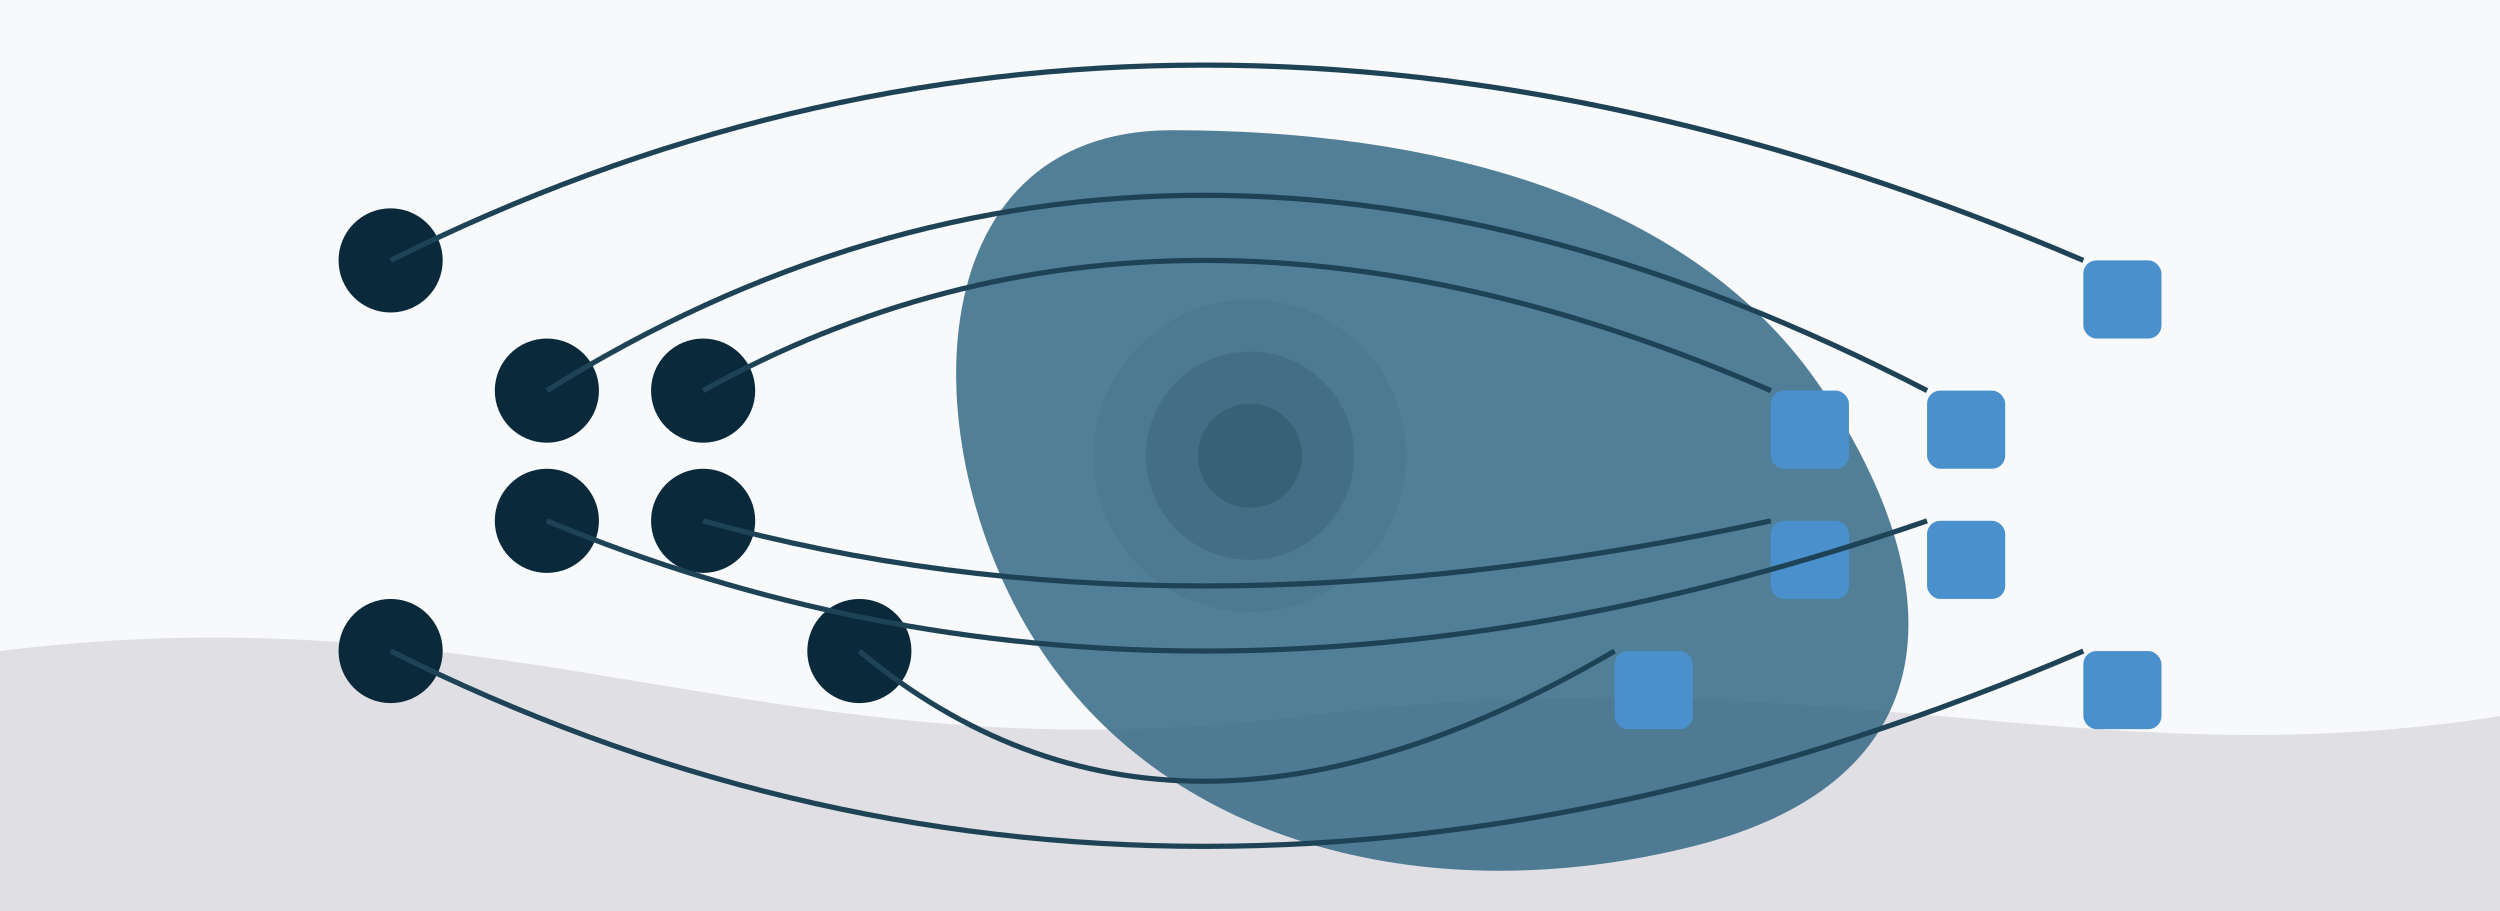 <svg xmlns="http://www.w3.org/2000/svg" viewBox="0 0 1920 700"><rect width="1920" height="700" fill="#F7F9FA"></rect><path d="M0 500 C400 450 600 600 1000 550 C1400 500 1600 600 1920 550 L1920 700 L0 700 Z" fill="#E0E0E4"></path><path d="M900 100 C1100 100 1300 150 1400 300 C1500 450 1500 600 1300 650 C1100 700 900 650 800 500 C700 350 700 100 900 100 Z" fill="#2A6080" opacity="0.8"></path><circle cx="300" cy="200" r="40" fill="#0A2A3C"></circle><circle cx="420" cy="300" r="40" fill="#0A2A3C"></circle><circle cx="540" cy="400" r="40" fill="#0A2A3C"></circle><circle cx="660" cy="500" r="40" fill="#0A2A3C"></circle><circle cx="300" cy="500" r="40" fill="#0A2A3C"></circle><circle cx="420" cy="400" r="40" fill="#0A2A3C"></circle><circle cx="540" cy="300" r="40" fill="#0A2A3C"></circle><rect x="1600" y="200" width="60" height="60" rx="10" fill="#4A90CD"></rect><rect x="1480" y="300" width="60" height="60" rx="10" fill="#4A90CD"></rect><rect x="1360" y="400" width="60" height="60" rx="10" fill="#4A90CD"></rect><rect x="1240" y="500" width="60" height="60" rx="10" fill="#4A90CD"></rect><rect x="1600" y="500" width="60" height="60" rx="10" fill="#4A90CD"></rect><rect x="1480" y="400" width="60" height="60" rx="10" fill="#4A90CD"></rect><rect x="1360" y="300" width="60" height="60" rx="10" fill="#4A90CD"></rect><path d="M300 200 Q900 -100 1600 200" stroke="#1E4356" stroke-width="4" fill="none"></path><path d="M420 300 Q900 0 1480 300" stroke="#1E4356" stroke-width="4" fill="none"></path><path d="M540 300 Q900 100 1360 300" stroke="#1E4356" stroke-width="4" fill="none"></path><path d="M660 500 Q900 700 1240 500" stroke="#1E4356" stroke-width="4" fill="none"></path><path d="M300 500 Q900 800 1600 500" stroke="#1E4356" stroke-width="4" fill="none"></path><path d="M420 400 Q900 600 1480 400" stroke="#1E4356" stroke-width="4" fill="none"></path><path d="M540 400 Q900 500 1360 400" stroke="#1E4356" stroke-width="4" fill="none"></path><circle cx="960" cy="350" r="120" fill="#1E4356" opacity="0.1"></circle><circle cx="960" cy="350" r="80" fill="#1E4356" opacity="0.2"></circle><circle cx="960" cy="350" r="40" fill="#1E4356" opacity="0.3"></circle></svg>